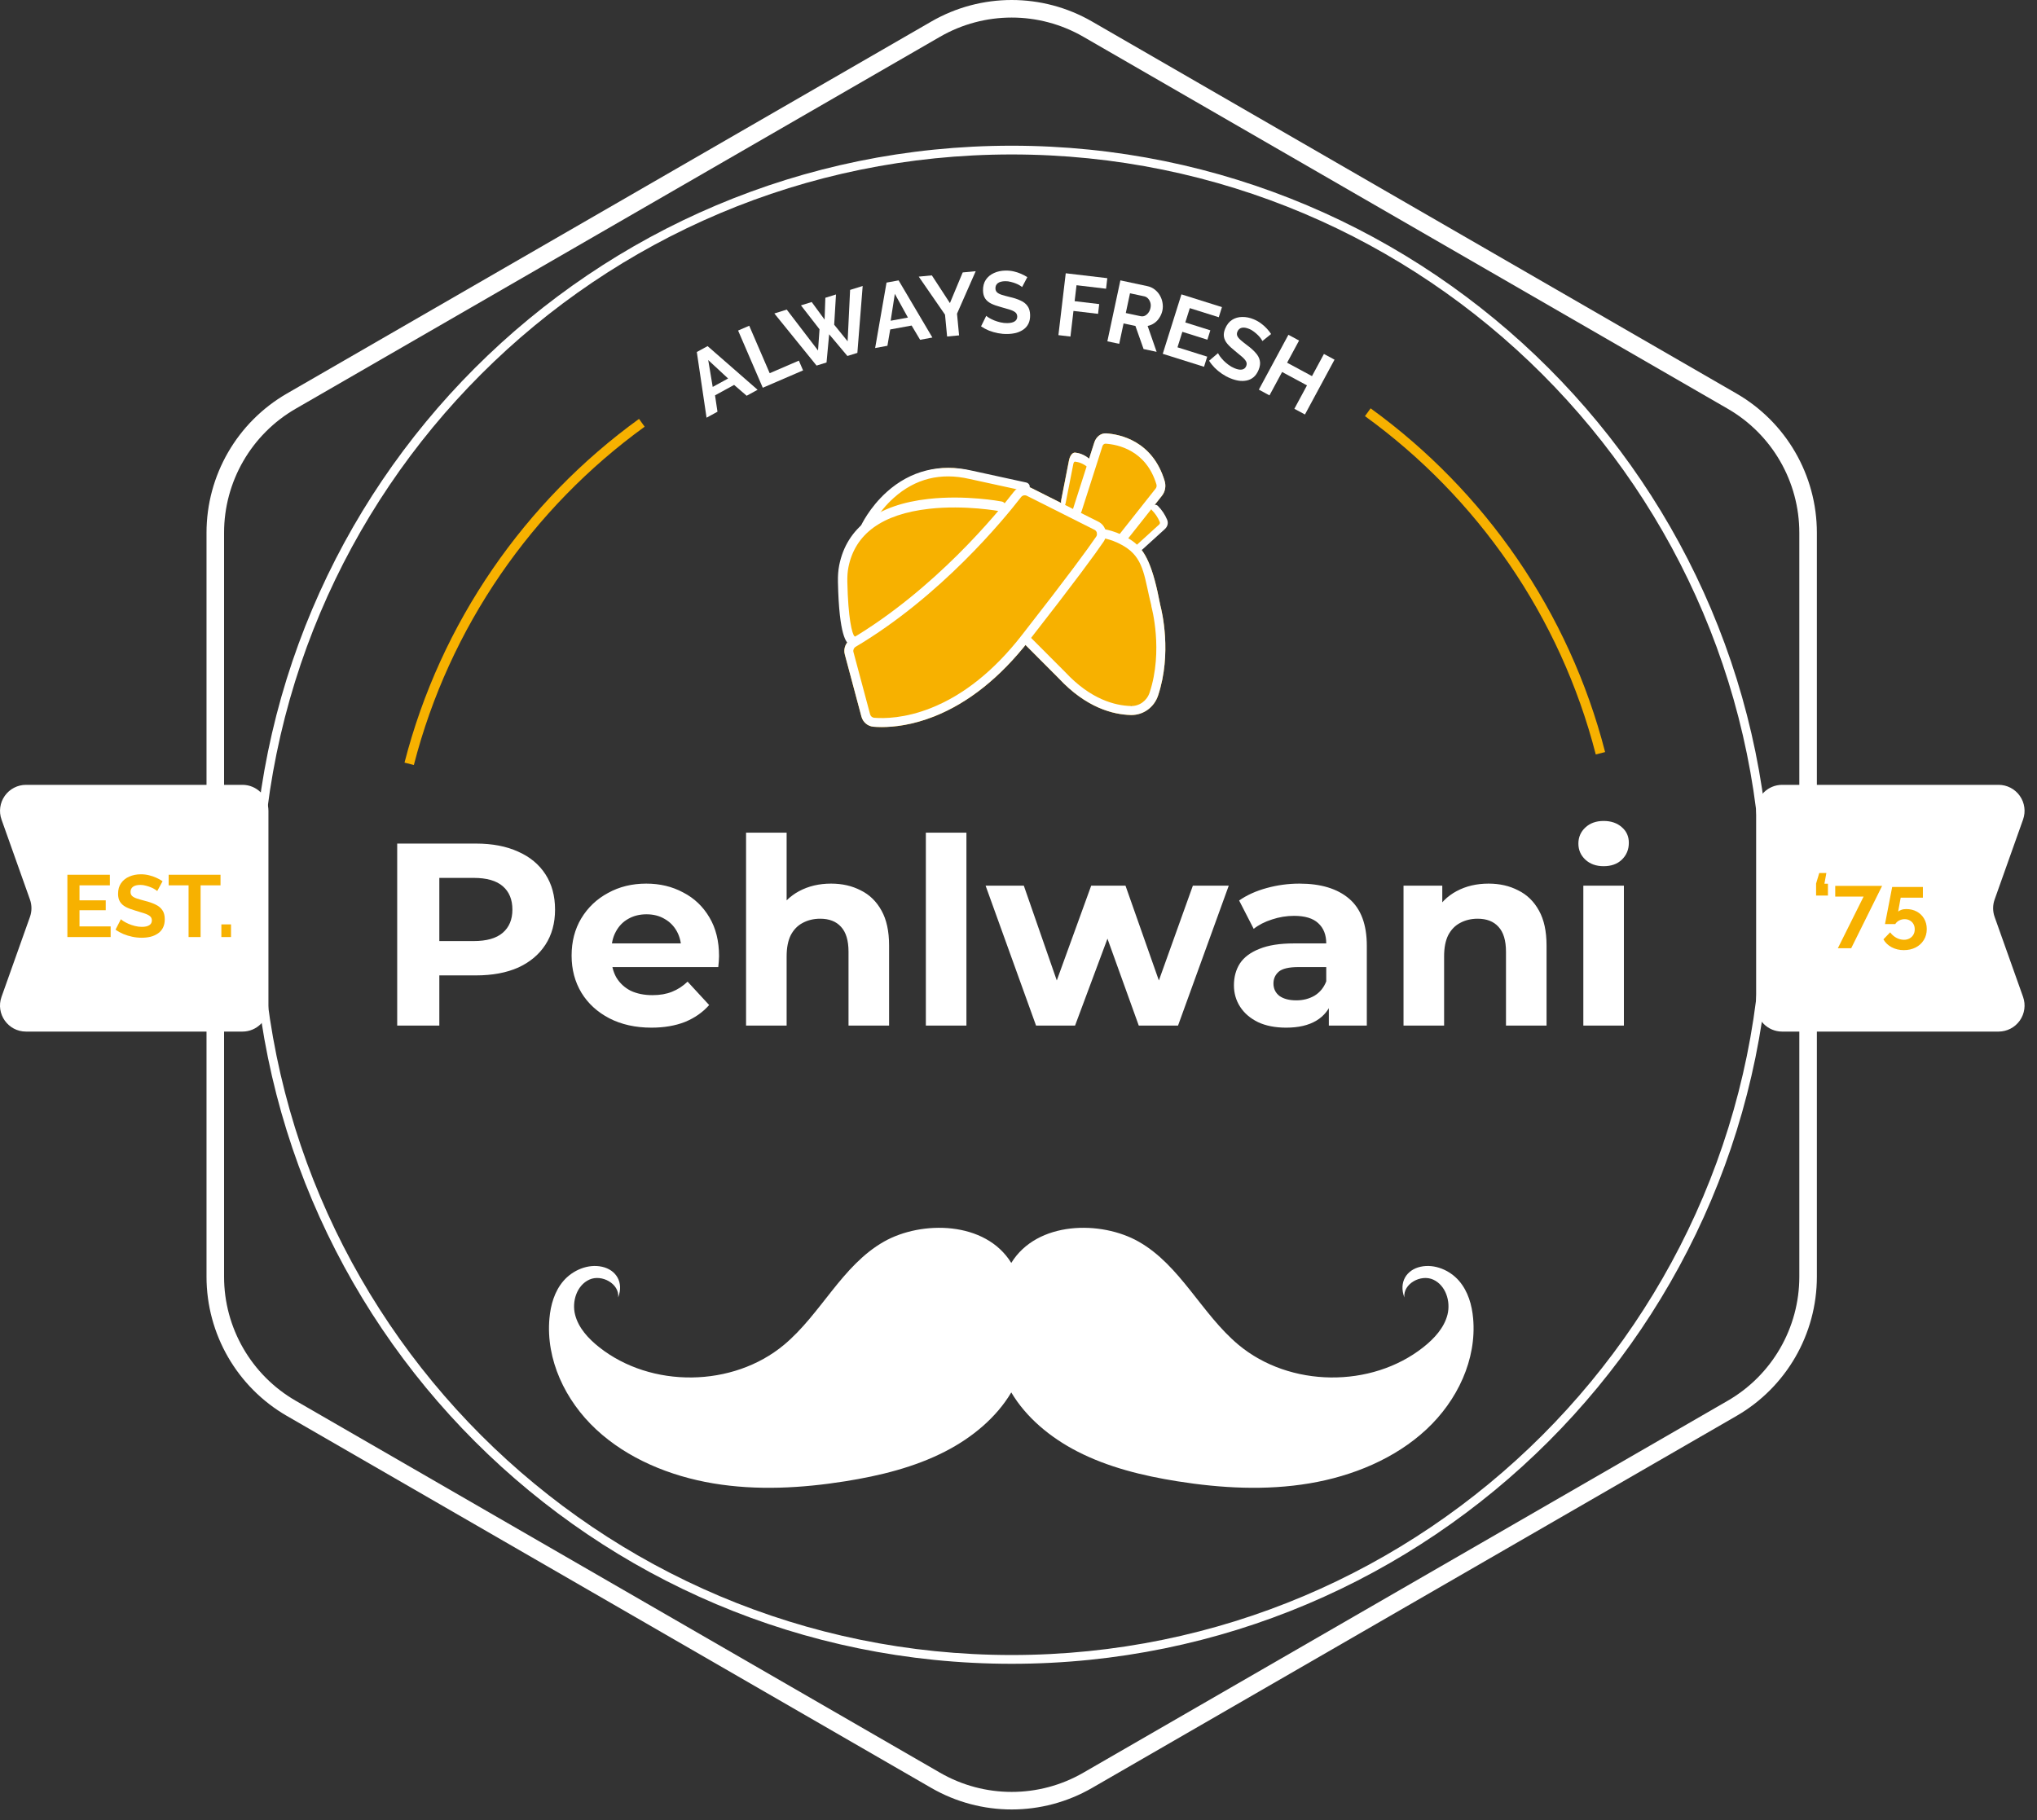 <svg width="141" height="126" viewBox="0 0 141 126" fill="none" xmlns="http://www.w3.org/2000/svg">
<rect x="0" y="0" width="141" height="126" fill="#333333" stroke="none"/>
<path d="M98.728 98.964C96.566 100.975 93.642 102.19 90.629 102.694C87.617 103.199 84.511 103.028 81.495 102.548C79.091 102.165 76.696 101.577 74.564 100.479C72.692 99.515 71.027 98.128 70 96.396C68.973 98.128 67.309 99.515 65.436 100.479C63.304 101.577 60.909 102.165 58.505 102.548C55.488 103.028 52.382 103.199 49.37 102.694C46.358 102.19 43.434 100.975 41.271 98.964C39.109 96.954 37.778 94.107 38.031 91.277C38.113 90.347 38.378 89.4 39.007 88.671C39.637 87.943 40.688 87.481 41.667 87.695C42.647 87.909 43.188 88.771 42.79 89.82C42.894 88.882 41.654 88.191 40.789 88.589C39.925 88.986 39.574 90.097 39.807 91.013C40.038 91.929 40.721 92.667 41.465 93.258C45.074 96.122 50.731 96.053 54.268 93.103C56.828 90.967 58.279 87.611 61.182 85.96C63.787 84.479 68.214 84.524 70 87.432C71.786 84.524 76.213 84.479 78.819 85.96C81.721 87.611 83.172 90.967 85.732 93.103C89.269 96.053 94.926 96.122 98.534 93.258C99.278 92.667 99.962 91.929 100.194 91.013C100.425 90.097 100.075 88.986 99.21 88.589C98.345 88.191 97.107 88.882 97.21 89.82C96.812 88.771 97.354 87.909 98.333 87.695C99.312 87.481 100.363 87.943 100.992 88.671C101.622 89.4 101.887 90.347 101.97 91.277C102.221 94.107 100.891 96.954 98.728 98.964Z" fill="white"/>
<path d="M59.89 37.738C59.848 37.738 59.806 37.73 59.765 37.712C59.594 37.639 59.511 37.431 59.58 37.248C59.603 37.186 60.167 35.71 61.385 34.393C63.023 32.623 65.054 32.008 67.259 32.618L71.023 33.606C71.203 33.654 71.312 33.847 71.268 34.039C71.224 34.23 71.043 34.347 70.864 34.3L68.223 37.248C66.237 36.699 65.041 36.148 63.561 37.738C62.432 38.952 60.206 37.501 60.2 37.515C60.148 37.654 60.022 37.738 59.89 37.738Z" fill="#F7B100"/>
<path d="M78.996 38C78.94 38 78.883 37.98 78.838 37.942C78.745 37.861 78.393 37.71 78.48 37.623L77.722 37.167C77.766 37.122 79.283 35.329 79.261 35.272C79.15 34.984 79.681 35.078 79.484 34.861C79.402 34.77 79.52 34.937 79.618 34.861C79.716 34.784 80.001 35.017 80.083 35.108C80.316 35.365 80.5 35.666 80.629 36.002C80.709 36.213 80.658 36.445 80.494 36.608L79.165 37.931C79.12 37.977 79.058 38 78.996 38Z" fill="#F7B100"/>
<path d="M73.604 35.04C73.585 35.04 73.566 35.033 73.547 35.02C73.465 34.959 73.424 34.779 73.455 34.618L73.986 31.887C74.054 31.536 74.228 31.313 74.421 31.334C74.67 31.361 75.048 31.465 75.43 31.805C75.511 31.877 75.546 32.062 75.51 32.218C75.473 32.375 75.672 32.651 75.592 32.58C75.254 32.28 75.43 32.988 75.207 32.964C75.155 32.958 74.638 35.514 74.62 35.611L73.829 35.181C73.804 35.306 73.668 35.04 73.604 35.04Z" fill="#F7B100"/>
<path d="M61.031 50.334C60.808 50.334 60.616 50.324 60.46 50.311C60.066 50.279 59.733 49.999 59.629 49.613L58.476 45.302C58.367 44.895 58.546 44.459 58.91 44.242C64.718 40.79 69.01 35.554 70.187 34.032C70.462 33.676 70.954 33.565 71.356 33.767L76.034 36.12C76.278 36.242 76.457 36.464 76.525 36.729C76.594 36.992 76.545 37.272 76.392 37.497C75.821 38.336 74.457 40.211 71.202 44.379C69.232 46.901 67.035 48.656 64.672 49.594C63.149 50.199 61.869 50.334 61.031 50.334Z" fill="#F7B100"/>
<path d="M78.317 49.5C78.3 49.5 78.282 49.5 78.265 49.499C77.045 49.467 75.192 49 73.291 46.964L70.757 44.423C70.636 44.302 70.636 44.105 70.757 43.984C70.878 43.862 71.074 43.862 71.195 43.984L76.129 45.436C80.713 44.388 79.994 48.272 75.454 46C77.21 47.882 78.265 45.594 78.281 48.878C78.866 48.893 70.811 43.865 71.001 43.292C71.961 40.385 70.553 42.326 74.306 45.594C72.869 47.575 70.691 44.218 70.757 41.487C70.301 39.695 71.944 40.066 74.306 38.735C73.42 38.111 76.233 37.232 76.224 37.231C76.054 37.213 75.931 37.06 75.949 36.889C75.967 36.718 76.12 36.595 76.29 36.613C76.334 36.618 77.37 36.736 78.386 37.451C79.321 38.11 79.819 39.299 80.312 41.883C80.425 42.312 81.129 45.224 80.165 48.142C79.895 48.96 79.156 49.5 78.317 49.5Z" fill="#F7B100"/>
<path d="M77.693 37.611C77.619 37.611 77.545 37.579 77.487 37.514C77.365 37.379 77.359 37.153 77.473 37.008L77.336 37.082C77.394 37.009 74.89 36.052 74.861 35.956C74.145 33.574 77.771 34.096 76.953 34.042C77.44 35.206 76.345 30.78 76.31 30.891L80.047 32.871C79.988 33.056 74.627 35.693 74.471 35.623C74.315 35.553 74.237 35.346 74.296 35.161L75.745 30.637C75.874 30.233 76.206 29.977 76.568 30.002C77.506 30.064 79.778 30.509 80.616 33.295C80.722 33.646 80.654 34.032 80.441 34.304L77.914 37.498C77.854 37.573 77.774 37.611 77.693 37.611Z" fill="#F7B100"/>
<path d="M77.693 37.611C77.619 37.611 77.545 37.579 77.487 37.514C77.365 37.379 77.359 37.153 77.473 37.008L79.999 33.815C80.057 33.741 80.076 33.632 80.047 33.536C79.331 31.153 77.352 30.77 76.534 30.716C76.435 30.71 76.345 30.78 76.31 30.891L74.861 35.415C74.802 35.6 74.627 35.693 74.471 35.623C74.315 35.553 74.237 35.346 74.296 35.161L75.745 30.637C75.874 30.233 76.206 29.977 76.568 30.002C77.506 30.064 79.778 30.509 80.616 33.295C80.722 33.646 80.654 34.032 80.441 34.304L77.914 37.498C77.854 37.573 77.774 37.611 77.693 37.611Z" fill="white"/>
<path d="M78.881 38.111C78.815 38.111 78.748 38.091 78.696 38.049C78.587 37.963 78.581 37.818 78.683 37.725L80.236 36.313C80.288 36.266 80.305 36.196 80.279 36.134C80.15 35.827 79.968 35.554 79.738 35.321C79.641 35.224 79.656 35.08 79.77 34.998C79.885 34.917 80.055 34.929 80.151 35.026C80.424 35.3 80.638 35.621 80.789 35.98C80.883 36.205 80.823 36.452 80.632 36.626L79.079 38.038C79.025 38.087 78.953 38.111 78.881 38.111Z" fill="white"/>
<path d="M59.89 36.834C59.848 36.834 59.806 36.827 59.765 36.812C59.594 36.751 59.511 36.578 59.58 36.426C59.603 36.375 60.167 35.148 61.385 34.054C63.023 32.583 65.054 32.073 67.259 32.579L71.023 33.401C71.203 33.44 71.312 33.6 71.268 33.76C71.224 33.919 71.043 34.016 70.864 33.977L67.095 33.155C65.109 32.699 63.354 33.138 61.875 34.459C60.745 35.467 60.206 36.636 60.2 36.648C60.148 36.763 60.022 36.834 59.89 36.834Z" fill="white"/>
<path d="M73.606 35.055C73.587 35.055 73.568 35.049 73.549 35.035C73.465 34.973 73.423 34.793 73.455 34.631L73.994 31.89C74.063 31.537 74.24 31.313 74.435 31.334C74.689 31.362 75.072 31.466 75.46 31.807C75.542 31.879 75.578 32.065 75.541 32.222C75.504 32.379 75.408 32.449 75.326 32.377C74.984 32.076 74.643 31.984 74.417 31.959C74.364 31.953 74.316 32.015 74.297 32.112L73.758 34.853C73.733 34.978 73.672 35.055 73.606 35.055Z" fill="white"/>
<path d="M59.142 44.706C59.08 44.706 59.019 44.688 58.964 44.65C58.8 44.536 58.301 44.19 58.223 40.726C58.214 40.326 58.242 39.978 58.308 39.662C58.803 37.282 60.844 35.835 64.211 35.477C66.687 35.214 68.981 35.623 69.077 35.641C69.246 35.672 69.358 35.834 69.328 36.004C69.297 36.173 69.135 36.286 68.966 36.255C68.943 36.251 69.281 40.678 66.892 40.934C63.784 41.267 65.3 40.177 64.86 42.293C64.804 42.562 62.549 43.391 62.557 43.743C62.608 46.018 59.157 44.007 59.319 44.138C59.461 44.236 59.495 44.43 59.398 44.572C59.337 44.659 59.24 44.706 59.142 44.706Z" fill="#F7B100"/>
<path d="M78.317 49.5C78.3 49.5 78.282 49.5 78.265 49.499C77.045 49.467 75.192 49 73.291 46.964L70.757 44.423C70.636 44.302 70.636 44.105 70.757 43.984C70.878 43.862 71.074 43.862 71.195 43.984L73.733 46.529C73.736 46.531 73.738 46.533 73.74 46.536C75.496 48.418 77.179 48.848 78.281 48.878C78.866 48.893 79.387 48.519 79.576 47.947C80.537 45.039 79.71 42.032 79.702 42.002C79.693 41.97 79.689 41.937 79.69 41.903C79.234 40.111 79.214 38.794 78.03 37.96C77.143 37.336 76.233 37.232 76.224 37.231C76.054 37.213 75.931 37.06 75.949 36.889C75.967 36.718 76.12 36.595 76.29 36.613C76.334 36.618 77.37 36.736 78.386 37.451C79.321 38.11 79.819 39.299 80.312 41.883C80.425 42.312 81.129 45.224 80.165 48.142C79.895 48.96 79.156 49.5 78.317 49.5Z" fill="white"/>
<path d="M61.031 50.334C60.808 50.334 60.616 50.324 60.46 50.311C60.066 50.279 59.733 49.999 59.629 49.613L58.476 45.302C58.367 44.895 58.546 44.459 58.91 44.242C64.718 40.79 69.01 35.554 70.187 34.032C70.462 33.676 70.954 33.565 71.356 33.767L76.034 36.12C76.278 36.242 76.457 36.464 76.525 36.729C76.594 36.992 76.545 37.272 76.392 37.497C75.821 38.336 74.457 40.211 71.202 44.379C69.232 46.901 67.035 48.656 64.672 49.594C63.149 50.199 61.869 50.334 61.031 50.334ZM70.678 34.413C69.484 35.958 65.129 41.27 59.227 44.778C59.101 44.852 59.038 45.002 59.076 45.141L60.229 49.452C60.264 49.584 60.377 49.68 60.51 49.691C61.202 49.747 62.632 49.735 64.444 49.015C66.702 48.118 68.812 46.429 70.713 43.995C73.958 39.841 75.314 37.978 75.879 37.147C75.932 37.069 75.948 36.976 75.924 36.885C75.9 36.793 75.841 36.718 75.756 36.676L71.078 34.324C70.94 34.254 70.772 34.292 70.678 34.413Z" fill="white"/>
<path d="M58.961 44.667C58.897 44.667 58.833 44.647 58.776 44.606C58.605 44.481 58.083 44.1 58.002 40.3C57.992 39.862 58.021 39.48 58.09 39.133C58.607 36.521 60.74 34.934 64.258 34.541C66.846 34.253 69.243 34.702 69.344 34.721C69.521 34.755 69.638 34.933 69.606 35.119C69.574 35.305 69.405 35.429 69.228 35.395C69.204 35.39 66.811 34.943 64.315 35.224C61.066 35.589 59.186 36.951 58.727 39.273C58.668 39.568 58.644 39.899 58.652 40.285C58.705 42.781 58.977 43.9 59.147 44.044C59.295 44.151 59.331 44.364 59.229 44.52C59.166 44.616 59.064 44.667 58.961 44.667Z" fill="white"/>
<path d="M48.233 24.369L48.979 23.961L52.44 26.984L51.683 27.398L50.815 26.647L49.494 27.37L49.663 28.503L48.907 28.917L48.233 24.369ZM50.399 26.203L49.023 24.927L49.333 26.786L50.399 26.203Z" fill="white"/>
<path d="M52.799 26.844L51.091 22.883L51.861 22.551L53.278 25.837L55.297 24.966L55.588 25.642L52.799 26.844Z" fill="white"/>
<path d="M55.442 21.14L56.185 20.909L57.078 22.126L57.13 20.615L57.867 20.386L57.742 22.48L58.672 23.628L58.844 20.07L59.714 19.799L59.347 24.43L58.657 24.645L57.394 23.142L57.212 25.094L56.522 25.309L53.6 21.701L54.458 21.433L56.624 24.265L56.727 22.796L55.442 21.14Z" fill="white"/>
<path d="M61.365 19.564L62.201 19.411L64.539 23.367L63.69 23.523L63.102 22.537L61.62 22.809L61.426 23.938L60.577 24.094L61.365 19.564ZM62.846 21.985L61.94 20.342L61.651 22.204L62.846 21.985Z" fill="white"/>
<path d="M64.502 19.064L65.753 20.983L66.637 18.861L67.538 18.775L66.244 21.718L66.387 23.218L65.558 23.296L65.414 21.785L63.595 19.151L64.502 19.064Z" fill="white"/>
<path d="M70.75 19.873C70.721 19.846 70.668 19.808 70.59 19.761C70.517 19.713 70.425 19.668 70.315 19.625C70.209 19.582 70.093 19.546 69.967 19.515C69.84 19.481 69.713 19.465 69.583 19.467C69.356 19.471 69.185 19.516 69.069 19.603C68.957 19.69 68.902 19.81 68.904 19.964C68.906 20.081 68.944 20.174 69.018 20.242C69.092 20.309 69.203 20.366 69.349 20.413C69.496 20.459 69.679 20.508 69.898 20.562C70.183 20.626 70.429 20.707 70.638 20.805C70.85 20.898 71.012 21.026 71.124 21.186C71.24 21.342 71.3 21.552 71.304 21.815C71.308 22.046 71.269 22.245 71.186 22.412C71.104 22.575 70.988 22.709 70.84 22.813C70.692 22.916 70.523 22.994 70.334 23.046C70.144 23.093 69.942 23.119 69.727 23.122C69.513 23.126 69.298 23.107 69.082 23.066C68.867 23.025 68.659 22.965 68.46 22.888C68.26 22.806 68.076 22.707 67.908 22.593L68.267 21.864C68.304 21.9 68.37 21.947 68.464 22.007C68.558 22.062 68.672 22.119 68.807 22.177C68.941 22.232 69.088 22.278 69.246 22.316C69.405 22.354 69.565 22.372 69.727 22.369C69.954 22.365 70.126 22.324 70.242 22.245C70.358 22.166 70.415 22.056 70.412 21.914C70.41 21.785 70.362 21.684 70.268 21.613C70.174 21.541 70.043 21.481 69.876 21.431C69.709 21.377 69.512 21.319 69.284 21.258C69.011 21.186 68.783 21.104 68.6 21.014C68.416 20.92 68.278 20.8 68.187 20.656C68.095 20.512 68.048 20.33 68.044 20.112C68.039 19.816 68.104 19.568 68.239 19.367C68.377 19.163 68.565 19.008 68.802 18.902C69.039 18.793 69.304 18.736 69.595 18.732C69.798 18.728 69.989 18.747 70.167 18.789C70.35 18.831 70.521 18.887 70.68 18.957C70.84 19.027 70.983 19.104 71.11 19.187L70.75 19.873Z" fill="white"/>
<path d="M73.263 23.201L73.77 18.918L76.647 19.258L76.561 19.988L74.516 19.746L74.385 20.85L76.087 21.052L76.007 21.727L74.305 21.526L74.095 23.3L73.263 23.201Z" fill="white"/>
<path d="M76.651 23.628L77.552 19.41L79.418 19.809C79.612 19.85 79.781 19.928 79.927 20.042C80.076 20.157 80.196 20.294 80.286 20.454C80.38 20.615 80.441 20.785 80.469 20.965C80.501 21.146 80.498 21.323 80.461 21.498C80.423 21.676 80.354 21.841 80.255 21.994C80.161 22.144 80.044 22.268 79.903 22.366C79.761 22.465 79.606 22.531 79.438 22.565L80.061 24.357L79.158 24.164L78.593 22.565L77.773 22.39L77.471 23.804L76.651 23.628ZM77.927 21.671L78.954 21.89C79.057 21.912 79.155 21.902 79.247 21.86C79.339 21.813 79.421 21.744 79.49 21.651C79.56 21.558 79.608 21.448 79.635 21.321C79.664 21.187 79.661 21.064 79.627 20.953C79.593 20.838 79.539 20.742 79.465 20.664C79.394 20.587 79.31 20.538 79.211 20.516L78.218 20.304L77.927 21.671Z" fill="white"/>
<path d="M83.562 24.691L83.342 25.392L80.485 24.494L81.778 20.379L84.583 21.261L84.363 21.962L82.358 21.332L82.046 22.323L83.779 22.868L83.575 23.517L81.842 22.972L81.505 24.044L83.562 24.691Z" fill="white"/>
<path d="M87.382 23.61C87.367 23.573 87.333 23.517 87.281 23.443C87.232 23.37 87.166 23.292 87.082 23.209C87.001 23.128 86.91 23.048 86.806 22.97C86.704 22.888 86.593 22.823 86.474 22.773C86.264 22.686 86.089 22.659 85.948 22.693C85.81 22.728 85.712 22.817 85.653 22.959C85.608 23.067 85.606 23.167 85.647 23.259C85.688 23.35 85.767 23.446 85.883 23.547C85.999 23.648 86.147 23.766 86.327 23.902C86.563 24.075 86.756 24.247 86.908 24.42C87.066 24.59 87.164 24.771 87.203 24.963C87.247 25.152 87.219 25.369 87.118 25.612C87.029 25.825 86.914 25.992 86.772 26.113C86.631 26.23 86.472 26.306 86.295 26.342C86.118 26.378 85.932 26.383 85.737 26.354C85.544 26.323 85.349 26.266 85.151 26.183C84.952 26.101 84.763 25.998 84.582 25.875C84.4 25.752 84.234 25.614 84.081 25.463C83.931 25.309 83.801 25.146 83.693 24.973L84.312 24.448C84.332 24.495 84.373 24.565 84.436 24.657C84.5 24.745 84.582 24.843 84.682 24.95C84.784 25.053 84.9 25.154 85.031 25.252C85.161 25.35 85.301 25.43 85.451 25.492C85.66 25.579 85.834 25.61 85.972 25.584C86.11 25.557 86.206 25.479 86.26 25.348C86.31 25.228 86.306 25.117 86.248 25.014C86.189 24.911 86.094 24.803 85.961 24.691C85.829 24.575 85.671 24.444 85.486 24.297C85.265 24.122 85.088 23.956 84.955 23.8C84.824 23.641 84.746 23.477 84.719 23.308C84.693 23.139 84.721 22.954 84.805 22.752C84.918 22.479 85.077 22.277 85.28 22.146C85.489 22.013 85.722 21.946 85.982 21.944C86.243 21.938 86.508 21.991 86.778 22.103C86.965 22.181 87.132 22.274 87.279 22.384C87.431 22.495 87.565 22.614 87.683 22.742C87.801 22.87 87.902 22.997 87.985 23.124L87.382 23.61Z" fill="white"/>
<path d="M92.375 24.899L90.328 28.695L89.595 28.3L90.469 26.68L88.747 25.752L87.873 27.372L87.136 26.974L89.183 23.177L89.921 23.576L89.093 25.11L90.815 26.038L91.642 24.504L92.375 24.899Z" fill="white"/>
<path d="M27.494 71V58.4H32.948C34.076 58.4 35.048 58.586 35.864 58.958C36.68 59.318 37.31 59.84 37.754 60.524C38.198 61.208 38.42 62.024 38.42 62.972C38.42 63.908 38.198 64.718 37.754 65.402C37.31 66.086 36.68 66.614 35.864 66.986C35.048 67.346 34.076 67.526 32.948 67.526H29.114L30.41 66.212V71H27.494ZM30.41 66.536L29.114 65.15H32.786C33.686 65.15 34.358 64.958 34.802 64.574C35.246 64.19 35.468 63.656 35.468 62.972C35.468 62.276 35.246 61.736 34.802 61.352C34.358 60.968 33.686 60.776 32.786 60.776H29.114L30.41 59.39V66.536ZM45.092 71.144C43.988 71.144 43.016 70.928 42.176 70.496C41.348 70.064 40.706 69.476 40.25 68.732C39.794 67.976 39.566 67.118 39.566 66.158C39.566 65.186 39.788 64.328 40.232 63.584C40.688 62.828 41.306 62.24 42.086 61.82C42.866 61.388 43.748 61.172 44.732 61.172C45.68 61.172 46.532 61.376 47.288 61.784C48.056 62.18 48.662 62.756 49.106 63.512C49.55 64.256 49.772 65.15 49.772 66.194C49.772 66.302 49.766 66.428 49.754 66.572C49.742 66.704 49.73 66.83 49.718 66.95H41.852V65.312H48.242L47.162 65.798C47.162 65.294 47.06 64.856 46.856 64.484C46.652 64.112 46.37 63.824 46.01 63.62C45.65 63.404 45.23 63.296 44.75 63.296C44.27 63.296 43.844 63.404 43.472 63.62C43.112 63.824 42.83 64.118 42.626 64.502C42.422 64.874 42.32 65.318 42.32 65.834V66.266C42.32 66.794 42.434 67.262 42.662 67.67C42.902 68.066 43.232 68.372 43.652 68.588C44.084 68.792 44.588 68.894 45.164 68.894C45.68 68.894 46.13 68.816 46.514 68.66C46.91 68.504 47.27 68.27 47.594 67.958L49.088 69.578C48.644 70.082 48.086 70.472 47.414 70.748C46.742 71.012 45.968 71.144 45.092 71.144ZM57.528 61.172C58.296 61.172 58.98 61.328 59.58 61.64C60.192 61.94 60.672 62.408 61.02 63.044C61.368 63.668 61.542 64.472 61.542 65.456V71H58.734V65.888C58.734 65.108 58.56 64.532 58.212 64.16C57.876 63.788 57.396 63.602 56.772 63.602C56.328 63.602 55.926 63.698 55.566 63.89C55.218 64.07 54.942 64.352 54.738 64.736C54.546 65.12 54.45 65.612 54.45 66.212V71H51.642V57.644H54.45V63.998L53.82 63.188C54.168 62.54 54.666 62.042 55.314 61.694C55.962 61.346 56.7 61.172 57.528 61.172ZM64.087 71V57.644H66.895V71H64.087ZM71.715 71L68.223 61.316H70.869L73.767 69.65H72.507L75.531 61.316H77.907L80.841 69.65H79.581L82.569 61.316H85.053L81.543 71H78.825L76.251 63.854H77.079L74.415 71H71.715ZM91.982 71V69.11L91.802 68.696V65.312C91.802 64.712 91.616 64.244 91.244 63.908C90.884 63.572 90.326 63.404 89.57 63.404C89.054 63.404 88.544 63.488 88.04 63.656C87.548 63.812 87.128 64.028 86.78 64.304L85.772 62.342C86.3 61.97 86.936 61.682 87.68 61.478C88.424 61.274 89.18 61.172 89.948 61.172C91.424 61.172 92.57 61.52 93.386 62.216C94.202 62.912 94.61 63.998 94.61 65.474V71H91.982ZM89.03 71.144C88.274 71.144 87.626 71.018 87.086 70.766C86.546 70.502 86.132 70.148 85.844 69.704C85.556 69.26 85.412 68.762 85.412 68.21C85.412 67.634 85.55 67.13 85.826 66.698C86.114 66.266 86.564 65.93 87.176 65.69C87.788 65.438 88.586 65.312 89.57 65.312H92.144V66.95H89.876C89.216 66.95 88.76 67.058 88.508 67.274C88.268 67.49 88.148 67.76 88.148 68.084C88.148 68.444 88.286 68.732 88.562 68.948C88.85 69.152 89.24 69.254 89.732 69.254C90.2 69.254 90.62 69.146 90.992 68.93C91.364 68.702 91.634 68.372 91.802 67.94L92.234 69.236C92.03 69.86 91.658 70.334 91.118 70.658C90.578 70.982 89.882 71.144 89.03 71.144ZM103.037 61.172C103.805 61.172 104.489 61.328 105.089 61.64C105.701 61.94 106.181 62.408 106.529 63.044C106.877 63.668 107.051 64.472 107.051 65.456V71H104.243V65.888C104.243 65.108 104.069 64.532 103.721 64.16C103.385 63.788 102.905 63.602 102.281 63.602C101.837 63.602 101.435 63.698 101.075 63.89C100.727 64.07 100.451 64.352 100.247 64.736C100.055 65.12 99.96 65.612 99.96 66.212V71H97.151V61.316H99.834V63.998L99.329 63.188C99.677 62.54 100.175 62.042 100.823 61.694C101.471 61.346 102.209 61.172 103.037 61.172ZM109.597 71V61.316H112.405V71H109.597ZM111.001 59.966C110.485 59.966 110.065 59.816 109.741 59.516C109.417 59.216 109.255 58.844 109.255 58.4C109.255 57.956 109.417 57.584 109.741 57.284C110.065 56.984 110.485 56.834 111.001 56.834C111.517 56.834 111.937 56.978 112.261 57.266C112.585 57.542 112.747 57.902 112.747 58.346C112.747 58.814 112.585 59.204 112.261 59.516C111.949 59.816 111.529 59.966 111.001 59.966Z" fill="white"/>
<path d="M119.894 97.5L120.198 98.025C123.642 96.037 125.763 92.363 125.763 88.387V36.883C125.763 32.907 123.642 29.232 120.198 27.244L75.594 1.492C73.872 0.497 71.95 7.62939e-05 70.028 7.62939e-05C68.107 7.62939e-05 66.186 0.497 64.463 1.492L19.86 27.244C16.416 29.232 14.295 32.907 14.295 36.883V88.387C14.295 92.363 16.416 96.037 19.86 98.025L64.463 123.777C66.186 124.771 68.107 125.268 70.028 125.268C71.95 125.268 73.872 124.771 75.594 123.777L120.198 98.025L119.894 97.5L119.59 96.973L74.986 122.724C73.452 123.611 71.74 124.053 70.028 124.053C68.316 124.053 66.606 123.611 65.071 122.725L20.467 96.973C17.399 95.201 15.51 91.928 15.51 88.387V36.883C15.51 33.34 17.399 30.067 20.467 28.296L65.071 2.544C66.606 1.659 68.316 1.216 70.028 1.216C71.74 1.216 73.452 1.659 74.986 2.544L119.59 28.296C122.658 30.067 124.548 33.34 124.548 36.883V88.387C124.548 91.928 122.658 95.201 119.59 96.973L119.894 97.5Z" fill="white"/>
<path d="M122.274 62.635H121.97C121.97 76.979 116.156 89.963 106.756 99.363C97.356 108.763 84.373 114.576 70.028 114.576C55.684 114.576 42.702 108.763 33.302 99.363C23.902 89.963 18.088 76.979 18.088 62.635C18.088 48.291 23.902 35.308 33.302 25.907C42.702 16.507 55.684 10.693 70.028 10.693C84.373 10.693 97.356 16.507 106.756 25.907C116.156 35.308 121.97 48.291 121.97 62.635H122.274H122.576C122.576 33.613 99.051 10.087 70.028 10.087C41.007 10.087 17.48 33.613 17.48 62.635C17.48 91.657 41.007 115.183 70.028 115.184C99.051 115.183 122.576 91.657 122.576 62.635H122.274Z" fill="white"/>
<path d="M111.105 52.065C108.609 42.353 102.766 33.986 94.873 28.269L94.482 28.809C102.252 34.437 108.004 42.673 110.458 52.23L111.105 52.065Z" fill="#F7B100"/>
<path d="M28 52.796C30.496 43.084 36.339 34.717 44.232 29L44.623 29.54C36.854 35.168 31.102 43.404 28.647 52.961L28 52.796Z" fill="#F7B100"/>
<path d="M18.581 69.617C18.581 70.611 17.775 71.416 16.78 71.416H1.801C0.557 71.416 -0.311 70.184 0.105 69.013L2.073 63.478C2.212 63.089 2.212 62.662 2.073 62.273L0.105 56.736C-0.091 56.186 -0.007 55.574 0.331 55.096C0.668 54.618 1.216 54.334 1.801 54.334H16.78C17.775 54.334 18.581 55.139 18.581 56.134V69.617Z" fill="white"/>
<path d="M121.559 69.617C121.559 70.611 122.365 71.416 123.36 71.416H138.339C138.924 71.416 139.472 71.131 139.809 70.654C140.147 70.175 140.231 69.563 140.035 69.013L138.067 63.478C137.928 63.089 137.928 62.662 138.067 62.273L140.035 56.736C140.231 56.186 140.147 55.574 139.809 55.096C139.472 54.618 138.924 54.334 138.339 54.334H123.36C122.365 54.334 121.559 55.139 121.559 56.134V69.617Z" fill="white"/>
<path d="M7.659 64.135V64.871H4.664V60.557H7.605V61.292H5.503V62.331H7.319V63.012H5.503V64.135H7.659ZM10.883 61.687C10.854 61.659 10.802 61.62 10.725 61.572C10.652 61.523 10.561 61.477 10.451 61.432C10.346 61.388 10.231 61.349 10.105 61.317C9.979 61.28 9.852 61.262 9.722 61.262C9.496 61.262 9.323 61.305 9.206 61.39C9.093 61.475 9.036 61.594 9.036 61.748C9.036 61.865 9.072 61.959 9.145 62.028C9.218 62.096 9.327 62.155 9.473 62.204C9.619 62.252 9.801 62.305 10.02 62.362C10.303 62.431 10.549 62.516 10.755 62.617C10.966 62.714 11.126 62.844 11.235 63.006C11.348 63.163 11.405 63.374 11.405 63.637C11.405 63.868 11.363 64.067 11.277 64.233C11.193 64.395 11.075 64.526 10.925 64.628C10.775 64.729 10.605 64.804 10.415 64.852C10.225 64.897 10.022 64.919 9.807 64.919C9.593 64.919 9.378 64.897 9.163 64.852C8.949 64.808 8.742 64.745 8.544 64.664C8.345 64.579 8.163 64.478 7.997 64.36L8.368 63.637C8.404 63.674 8.469 63.722 8.562 63.783C8.655 63.84 8.769 63.899 8.902 63.959C9.036 64.016 9.182 64.065 9.34 64.105C9.498 64.146 9.658 64.166 9.82 64.166C10.046 64.166 10.218 64.127 10.336 64.05C10.453 63.974 10.512 63.864 10.512 63.722C10.512 63.593 10.466 63.492 10.372 63.419C10.279 63.346 10.15 63.283 9.984 63.23C9.817 63.174 9.621 63.113 9.394 63.048C9.123 62.971 8.896 62.886 8.714 62.793C8.532 62.696 8.396 62.574 8.307 62.428C8.218 62.283 8.173 62.1 8.173 61.882C8.173 61.586 8.242 61.339 8.38 61.141C8.521 60.938 8.712 60.786 8.951 60.685C9.19 60.58 9.455 60.527 9.747 60.527C9.949 60.527 10.139 60.549 10.318 60.594C10.5 60.638 10.67 60.697 10.828 60.77C10.986 60.843 11.128 60.922 11.253 61.007L10.883 61.687ZM15.264 61.292H13.885V64.871H13.053V61.292H11.674V60.557H15.264V61.292ZM15.323 64.871V63.996H15.991V64.871H15.323Z" fill="#F7B100"/>
<path d="M126.42 60.437L126.286 61.178H126.529V61.999H125.709V61.166L125.928 60.437H126.42ZM128.996 62.072H127.034V61.33H130.278L128.14 65.644H127.216L128.996 62.072ZM131.784 65.777C131.472 65.777 131.191 65.71 130.94 65.577C130.688 65.443 130.498 65.261 130.369 65.03L130.836 64.544C130.95 64.702 131.091 64.828 131.262 64.921C131.432 65.014 131.608 65.06 131.79 65.06C131.936 65.06 132.063 65.03 132.173 64.969C132.286 64.909 132.375 64.823 132.44 64.714C132.505 64.605 132.537 64.479 132.537 64.338C132.537 64.196 132.507 64.072 132.446 63.967C132.385 63.862 132.302 63.781 132.197 63.724C132.092 63.663 131.972 63.633 131.839 63.633C131.705 63.633 131.579 63.663 131.462 63.724C131.349 63.781 131.257 63.864 131.189 63.973H130.478L130.976 61.403H133.102V62.144H131.565L131.389 63.11C131.442 63.062 131.515 63.021 131.608 62.989C131.701 62.952 131.816 62.934 131.954 62.934C132.225 62.934 132.468 62.993 132.683 63.11C132.898 63.228 133.066 63.392 133.187 63.602C133.309 63.809 133.37 64.048 133.37 64.319C133.37 64.607 133.301 64.86 133.163 65.079C133.025 65.301 132.837 65.474 132.598 65.595C132.359 65.716 132.088 65.777 131.784 65.777Z" fill="#F7B100"/>
</svg>
